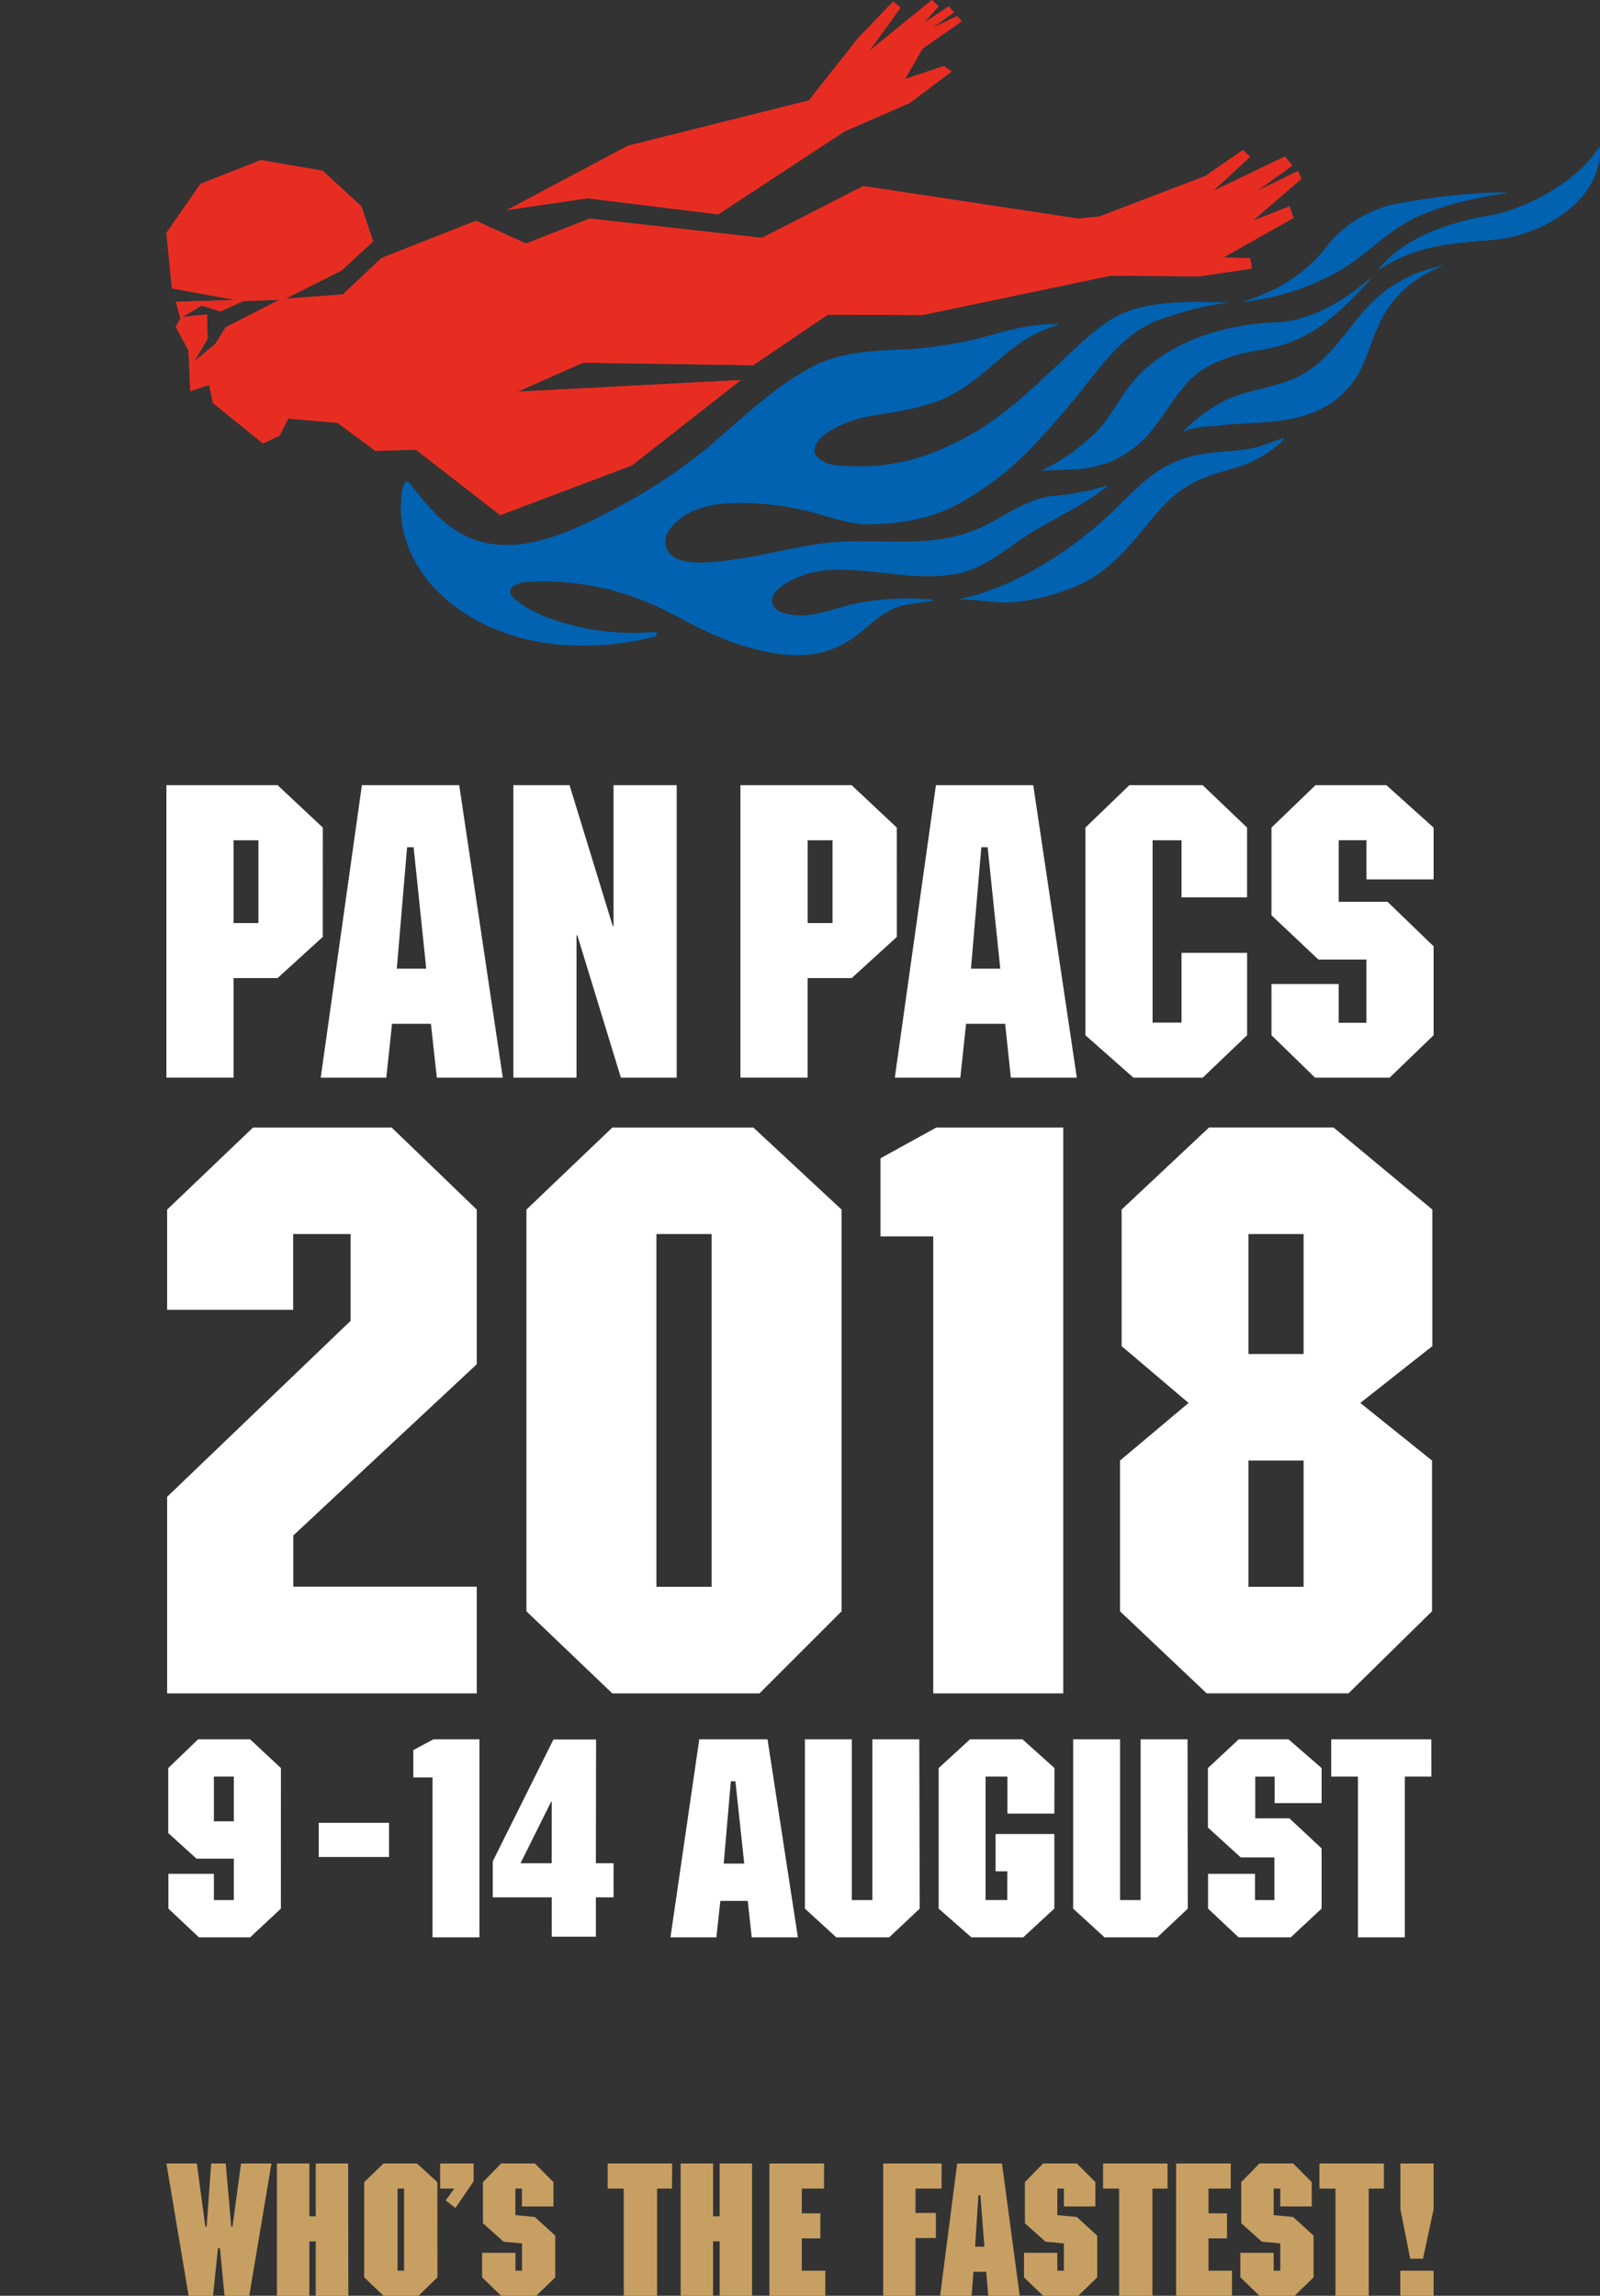 <svg xmlns="http://www.w3.org/2000/svg" viewBox="0 0 375 538"><rect x="0" y="0" width="375" height="538" fill="#333333" stroke="none"/><defs><style>.cls-1{fill:none;}.cls-2{fill:#e72d22;}.cls-3{fill:#0062b1;}.cls-4{fill:#c79f62;}.cls-5{fill:#fff;}</style></defs><title>img_logo_main_e</title><g id="レイヤー_2" data-name="レイヤー 2"><g id="logo"><rect class="cls-1" width="375" height="538"/><path class="cls-2" d="M302.23,48.36l-8.61,3.38L305,41.91l-.76-1.83-9.53,4.62,8.18-5.9-1.72-2.14-16.82,8.08,8.64-8-1.69-1.59-8.8,6.1-24.88,9.51-5,.46-50.29-7.62L178.59,55.74l-40.38-4.51-14.95,5.84-11.72-5.33L89.43,60.45,80.35,69l-13.44,1,13.21-6.65,7.31-6.8-2.72-8.18L75.6,40,61.13,37.52,47,43.09,39,54.58l1.29,13,14.82,2.71-13.9.44,1.09,3.89-1.12,1.94,3,5.54.42,9.56,4.38-1.45.94,4.25,11.71,9.45,3.93-1.83,2-4,11.51,1L88,105.66l9.45-.3,19.78,15.36,30.88-11.66,25.52-20L121.3,91.79,136.62,85l39.92.58L194,73.75l22.17.08,44.11-9.23,20.79.15,12.37-1.81-.43-2.4-6.26-.21,16.41-9.25ZM52.89,76.7l-2.43,3.91-4.88,4,3.07-5.18-.12-5.76-5.86.64,4.61-2.71L51.64,73,57,70.57l8.53-.33Z"/><polygon class="cls-2" points="168.33 50.23 197.95 30.79 213.2 24.14 223.02 16.77 221.24 15.48 212.13 18.51 216.23 11.38 225.41 5.01 224.33 3.76 218.47 6.54 223.6 2.91 222.38 1.49 216.49 5.38 219.98 1.5 218.42 0 203.76 11.9 211.1 1.76 209.31 0.39 201.13 8.91 189.57 23.55 147.16 34.16 118.8 49.23 137.67 46.46 168.33 50.23"/><path class="cls-2" d="M302.23,48.36l-8.61,3.38L305,41.91l-.76-1.83-9.53,4.62,8.18-5.9-1.72-2.14-16.82,8.08,8.64-8-1.69-1.59-8.8,6.1-24.88,9.51-5,.46-50.29-7.62L178.59,55.74l-40.38-4.51-14.95,5.84-11.72-5.33L89.43,60.45,80.35,69l-13.44,1,13.21-6.65,7.31-6.8-2.72-8.18L75.6,40,61.13,37.52,47,43.09,39,54.58l1.29,13,14.82,2.71-13.9.44,1.09,3.89-1.12,1.94,3,5.54.42,9.56,4.38-1.45.94,4.25,11.71,9.45,3.93-1.83,2-4,11.51,1L88,105.66l9.45-.3,19.78,15.36,30.88-11.66,25.52-20L121.3,91.79,136.62,85l39.92.58L194,73.75l22.17.08,44.11-9.23,20.79.15,12.37-1.81-.43-2.4-6.26-.21,16.41-9.25ZM52.89,76.7l-2.43,3.91-4.88,4,3.07-5.18-.12-5.76-5.86.64,4.61-2.71L51.64,73,57,70.57l8.53-.33Z"/><polygon class="cls-2" points="168.33 50.23 197.95 30.79 213.2 24.14 223.02 16.77 221.24 15.48 212.13 18.51 216.23 11.38 225.41 5.01 224.33 3.76 218.47 6.54 223.6 2.91 222.38 1.49 216.49 5.38 219.98 1.5 218.42 0 203.76 11.9 211.1 1.76 209.31 0.39 201.13 8.91 189.57 23.55 147.16 34.16 118.8 49.23 137.67 46.46 168.33 50.23"/><path class="cls-3" d="M148.43,150.29q2.3-.4,4.57-1a1.47,1.47,0,0,0,.82-.4.52.52,0,0,0-.1-.79.75.75,0,0,0-.36,0,57.36,57.36,0,0,1-20.13-1.83c-4.43-1.17-8.82-2.83-12.39-5.72-.7-.57-1.43-1.39-1.2-2.26a1.91,1.91,0,0,1,.89-1.06,7.37,7.37,0,0,1,3.42-.86,62.57,62.57,0,0,1,29,5.31c3.91,1.67,7.53,3.86,11.36,5.7,6.13,2.94,12.73,5.32,19.52,6,7.21.7,12.84-.94,18.4-5.64,2.27-1.92,4.58-4,7.36-5.17s6-1.2,9-1.78c.26-.05.2-.23-.09-.25a60.66,60.66,0,0,0-18,.91c-5.49,1.15-10.63,3.82-16.35,2.34-1.36-.35-2.88-1.08-3.16-2.48-.6-3,4-5.17,6.1-6.08a23.26,23.26,0,0,1,8.67-1.7c9.46-.19,19.23,2.72,28.6.91,6.94-1.34,11.9-6.38,17.77-9.88s11.78-6.15,17.19-10.45c.35-.28.12-.32-.31-.19a54.75,54.75,0,0,1-11.8,2.25c-6.68.62-11.93,5.08-17.88,7.69-5.28,2.32-11,3-16.73,3.06-6.94.12-13.92-.48-20.81.55-6.68,1-13.21,2.8-19.91,3.66a51.57,51.57,0,0,1-8.33.71c-2.32-.08-5.59-.47-6.95-2.65-2.39-3.83,2.31-7.78,5.38-9.22a25.9,25.9,0,0,1,10.16-2.08,56.06,56.06,0,0,1,7.83.32,68.31,68.31,0,0,1,11,2c4.31,1.19,8.71,2.82,13.25,2.66,7.48-.27,13.91-1.33,20.2-4.67a70.88,70.88,0,0,0,16.92-12.82,202.94,202.94,0,0,0,14-16.25c3.83-4.75,8.16-10.35,14.41-13.38a28.64,28.64,0,0,1,4.13-1.54A72.23,72.23,0,0,1,287.26,71c.48-.05.42-.14-.09-.15-2.1,0-4.08-.07-6.26-.08-6.82,0-14.68.51-20.36,4a52.38,52.38,0,0,0-8.21,6.58c-7.94,7.3-16.16,16-26.44,21.39-10,5.23-18.17,7.28-29.82,6.31-2.7-.22-5.59-1.89-5.14-4,.83-3.86,8.67-6.79,12.68-7.48,6.72-1.16,13.37-1.91,19.34-5,5.05-2.64,8.95-6.54,13.26-10a33.31,33.31,0,0,1,11.46-6.36h0c1.14-.32-.14-.25-.22-.25-5.74-.09-11.27,1.44-16.76,3a92.58,92.58,0,0,1-20.74,3c-6.7.3-13.53.81-19.58,4-7.63,4-14.09,9.82-20.53,15.51a126,126,0,0,1-24.4,17.05c-10.46,5.55-23.94,12.64-35.8,7.33A26.63,26.63,0,0,1,102,120.3a87.62,87.62,0,0,1-5.93-7,1.29,1.29,0,0,0-.36-.34C94.27,112.17,94,117,94,117.74c-.54,9.48,4.62,18.1,11.84,23.77,7.84,6.15,17.59,9.2,27.44,9.72a66.58,66.58,0,0,0,8.38-.1A68.18,68.18,0,0,0,148.43,150.29Z"/><path class="cls-3" d="M290.52,109.35a28.2,28.2,0,0,0,8.86-4.93,8.86,8.86,0,0,0,1.46-1.56c.07-.12,0-.29-.15-.21-.94.38-3.62,1.29-4,1.45-4.14,1.65-9,1.49-13.36,2.08a27.39,27.39,0,0,0-13.64,5.42c-4.07,3.16-7.48,7.08-11.32,10.51-8.21,7.33-20.71,15.5-32.93,18.17-.46.1-.47.22,0,.21,2.8,0,5.55.44,8.33.66,6.69.52,17.6-2.55,23.1-6.28s9-8.32,13-13.15C277.11,112.86,282.1,111.74,290.52,109.35Z"/><path class="cls-3" d="M337.84,62.32A32.37,32.37,0,0,0,324,68.68c-6.68,5.36-9.89,12.94-17,18-4.47,3.22-10.56,4-16,5.67s-9.49,4.76-13.19,8.23c-.44.41-.57.66-.11.44,2.26-1.09,5.72-1,8.08-1.28,4.11-.52,8.28-.56,12.4-.93,10.91-1,17.84-5.42,21.43-13.73,3.15-7.3,4.47-16.9,18.17-22.61C338.11,62.38,338.11,62.27,337.84,62.32Z"/><path class="cls-3" d="M327.31,53.59a33.68,33.68,0,0,1,4.84-2.76c6.36-2.92,13.56-4.39,20.59-5.53.4-.06.37-.2,0-.21-11.88-.11-27.19,3-27.18,3-7.2,2.24-11.71,5.91-14.42,9.43-5,6.53-11.53,10.57-19.34,13-.31.1-.24.21.11.17a58.28,58.28,0,0,0,21.6-7C318.6,60.83,322.56,56.81,327.31,53.59Z"/><path class="cls-3" d="M244.38,110.35c2-.16,5.48-.27,7-.32a28.05,28.05,0,0,0,8.64-1.72,25.11,25.11,0,0,0,10.75-8.51c2.71-3.52,4.9-7.34,8-10.61,4.38-4.56,11.15-6.34,17.75-7.36A31.81,31.81,0,0,0,311,75.29a70.76,70.76,0,0,0,10-9.67c.33-.38.24-.5-.14-.18-5.75,4.85-13.53,9.79-21.77,10.1-13.79.53-27.63,5.47-35,15.8-2.54,3.55-4.53,7.42-7.85,10.55a47.36,47.36,0,0,1-11.76,8.21C244.08,110.26,244,110.39,244.38,110.35Z"/><path class="cls-3" d="M349,50.5c-9.23,1.56-19.64,5-25.73,12.36-.17.2-.07.34.15.2,8.73-5.53,15.55-5.91,26.69-6.87s25.2-9,24.87-21.34c0-.25-.25-.4-.36-.21C370.18,42,358.28,48.93,349,50.5Z"/><path class="cls-4" d="M58.42,538H52.62l-1.07-11.15h-.47L49.93,538H44.21L39,507h7.13l2,14.79h.3L49.5,507h3.41l1.28,14.79h.3l2-14.79h7.13Z"/><path class="cls-4" d="M81.64,538H74V525.25H72.51V538h-7.6V507h7.6v12.37H74V507h7.6Z"/><path class="cls-4" d="M102.52,533.68,98.08,538h-8.2l-4.52-4.32V511.37L89.88,507h7.85l4.78,4.37Zm-7.81-20.8H93.17v19.24H94.7Z"/><path class="cls-4" d="M103.16,512.88V507H111v4.19l-4.27,6.23-2.26-1.77,2-2.77Z"/><path class="cls-4" d="M129.71,517.07h-7.38v-4.19h-1.54v6.23l4.57.43,4.78,4.37v9.77L125.69,538h-8.24L113,533.68v-5.75h7.81v4.19h1.54v-6.4l-4.31-.39L113.19,521v-9.64l4.27-4.37h7.9l4.35,4.37Z"/><path class="cls-4" d="M157.49,512.88H154V538h-7.81V512.88h-3.76V507h15.11Z"/><path class="cls-4" d="M176.27,538h-7.6V525.25h-1.54V538h-7.6V507h7.6v12.37h1.54V507h7.6Z"/><path class="cls-4" d="M193.13,512.88h-5.21v5.79h4.35v5.88h-4.35v7.57h5.51V538h-13.1V507h12.81Z"/><path class="cls-4" d="M220.67,512.88h-6.1v5.71h4.78v5.88h-4.78V538H207V507h13.7Z"/><path class="cls-4" d="M239,538h-7.38l-.47-5.62h-3l-.43,5.62h-7.38l4-31h10.5Zm-9.22-23.56h-.47l-.77,12.06h2.18Z"/><path class="cls-4" d="M256.73,517.07h-7.38v-4.19h-1.54v6.23l4.57.43,4.78,4.37v9.77L252.72,538h-8.24L240,533.68v-5.75h7.81v4.19h1.54v-6.4l-4.31-.39L240.21,521v-9.64l4.27-4.37h7.9l4.35,4.37Z"/><path class="cls-4" d="M273.64,512.88H270.1V538h-7.81V512.88h-3.76V507h15.11Z"/><path class="cls-4" d="M288.45,512.88h-5.21v5.79h4.35v5.88h-4.35v7.57h5.51V538h-13.1V507h12.81Z"/><path class="cls-4" d="M307.44,517.07h-7.38v-4.19h-1.54v6.23l4.57.43,4.78,4.37v9.77L303.43,538h-8.24l-4.48-4.32v-5.75h7.81v4.19h1.54v-6.4l-4.31-.39L290.92,521v-9.64l4.27-4.37h7.9l4.35,4.37Z"/><path class="cls-4" d="M324.35,512.88H320.8V538H313V512.88h-3.76V507h15.11Z"/><path class="cls-4" d="M336,517.72l-2.48,11.59h-3l-2.3-11.59V507H336ZM336,538h-7.81v-5.88H336Z"/><path class="cls-5" d="M75.65,219.56l-10.6,9.65H54.75v23.32H39V184H65.06l10.6,9.94Zm-20.9-22.65v19.4h5.82v-19.4Z"/><path class="cls-5" d="M117.84,252.54H102.38L101,239.92H91.88l-1.34,12.62H75.17L84.82,184h22.81Zm-20.9-54H95.41L93,227H99.9Z"/><path class="cls-5" d="M158.6,252.54H145.52l-10.21-33.36h-.19v33.36H120.32V184h13.17l10.12,33h.19V184H158.6Z"/><path class="cls-5" d="M210.2,219.56l-10.59,9.65H189.29v23.32H173.54V184H199.6l10.59,9.94Zm-20.9-22.65v19.4h5.82v-19.4Z"/><path class="cls-5" d="M252.38,252.54H236.92l-1.34-12.62h-9.16l-1.34,12.62H209.72L219.36,184h22.81Zm-20.9-54H230L227.57,227h6.87Z"/><path class="cls-5" d="M292.28,210.29H276.92V196.91h-6.78v42.73h6.78V223.29h15.37V242.6l-10.4,9.94H265.65l-11.26-9.94V193.94L264.7,184h17.18l10.4,9.94Z"/><path class="cls-5" d="M324.93,184,336,193.94v12.14H320.25v-9.18h-6.49v14.43h11.45L336,221.76V242.6l-10.31,9.94H308.22L298,242.6v-12h15.75v9.08h6.49V224.86H309l-11-10.37V193.94L308.32,184Z"/><path class="cls-5" d="M68.71,306.94H39.17V283.46l20.13-19.23H91.8l19.94,19.23V319.7l-43,40.13v12h43v25H39.17V350.77l43-41.24V289.19H68.71Z"/><path class="cls-5" d="M197.25,377.59,178,396.83H143.51l-20.13-19.23V283.46l20.13-19.23h33.06l20.68,19.23Zm-43.4-88.4v82.67h12.93V289.19Z"/><path class="cls-5" d="M249.2,396.83H218.73V289.74H206.36V271.44l13.08-7.21H249.2Z"/><path class="cls-5" d="M318.82,328.77l16.81,13.5v35.32l-19.57,19.23H282.81L262.5,377.59V342.27l16.07-13.5-15.69-13.32v-32l20.49-19.23h29.18l23.16,19.23v32ZM292.6,289.19V317.3h12.93V289.19Zm0,53.08v29.59h12.93V342.27Z"/><path class="cls-5" d="M65.83,447.27,58.62,454h-12l-7.15-6.73v-8.15H50.13v6.15h4.68v-9.71H46.05l-6.62-6V414.33l7-6.73H58.62l7.22,6.73ZM50.13,416.33v10.48h4.68V416.33Z"/><path class="cls-5" d="M91.18,435.17H74.7v-8H91.18Z"/><path class="cls-5" d="M112.37,454h-11V416.53H96.87v-6.41l4.71-2.52h10.79Z"/><path class="cls-5" d="M187,454H176.19l-.94-8.54h-6.42L167.9,454H157.14l6.75-46.4h16Zm-14.64-36.57h-1.07l-1.67,19.29h4.81Z"/><path class="cls-5" d="M215.56,447.27,208.41,454H196l-7.35-6.73V407.6h11v37.67h4.81V407.6h11Z"/><path class="cls-5" d="M247.11,425h-11v-8.67H231v28.93h5.08v-6.73h-2.74v-8.74h13.77v17.47L239.82,454H227.66L220,447.27V414.33l7.35-6.73h12.3l7.49,6.73Z"/><path class="cls-5" d="M278.39,447.27,271.24,454H258.87l-7.35-6.73V407.6h11v37.67h4.81V407.6h11Z"/><path class="cls-5" d="M302,407.6l7.75,6.73v8.22h-11v-6.21h-4.55v9.77h8l7.55,7.05v14.11L302.52,454H290.29l-7.15-6.73v-8.15h11v6.15h4.55v-10h-7.89l-7.69-7V414.33l7.22-6.73Z"/><path class="cls-5" d="M335.48,416.33h-6.22V454h-11V416.33H312V407.6h23.46Z"/><path class="cls-5" d="M139.66,436.63h4.14v8h-4.14v9.22H129.32v-9.22H115.49v-8.44l14.22-28.55h10Zm-10.34-14.44h-.13L122,436.63h7.3Z"/></g></g></svg>